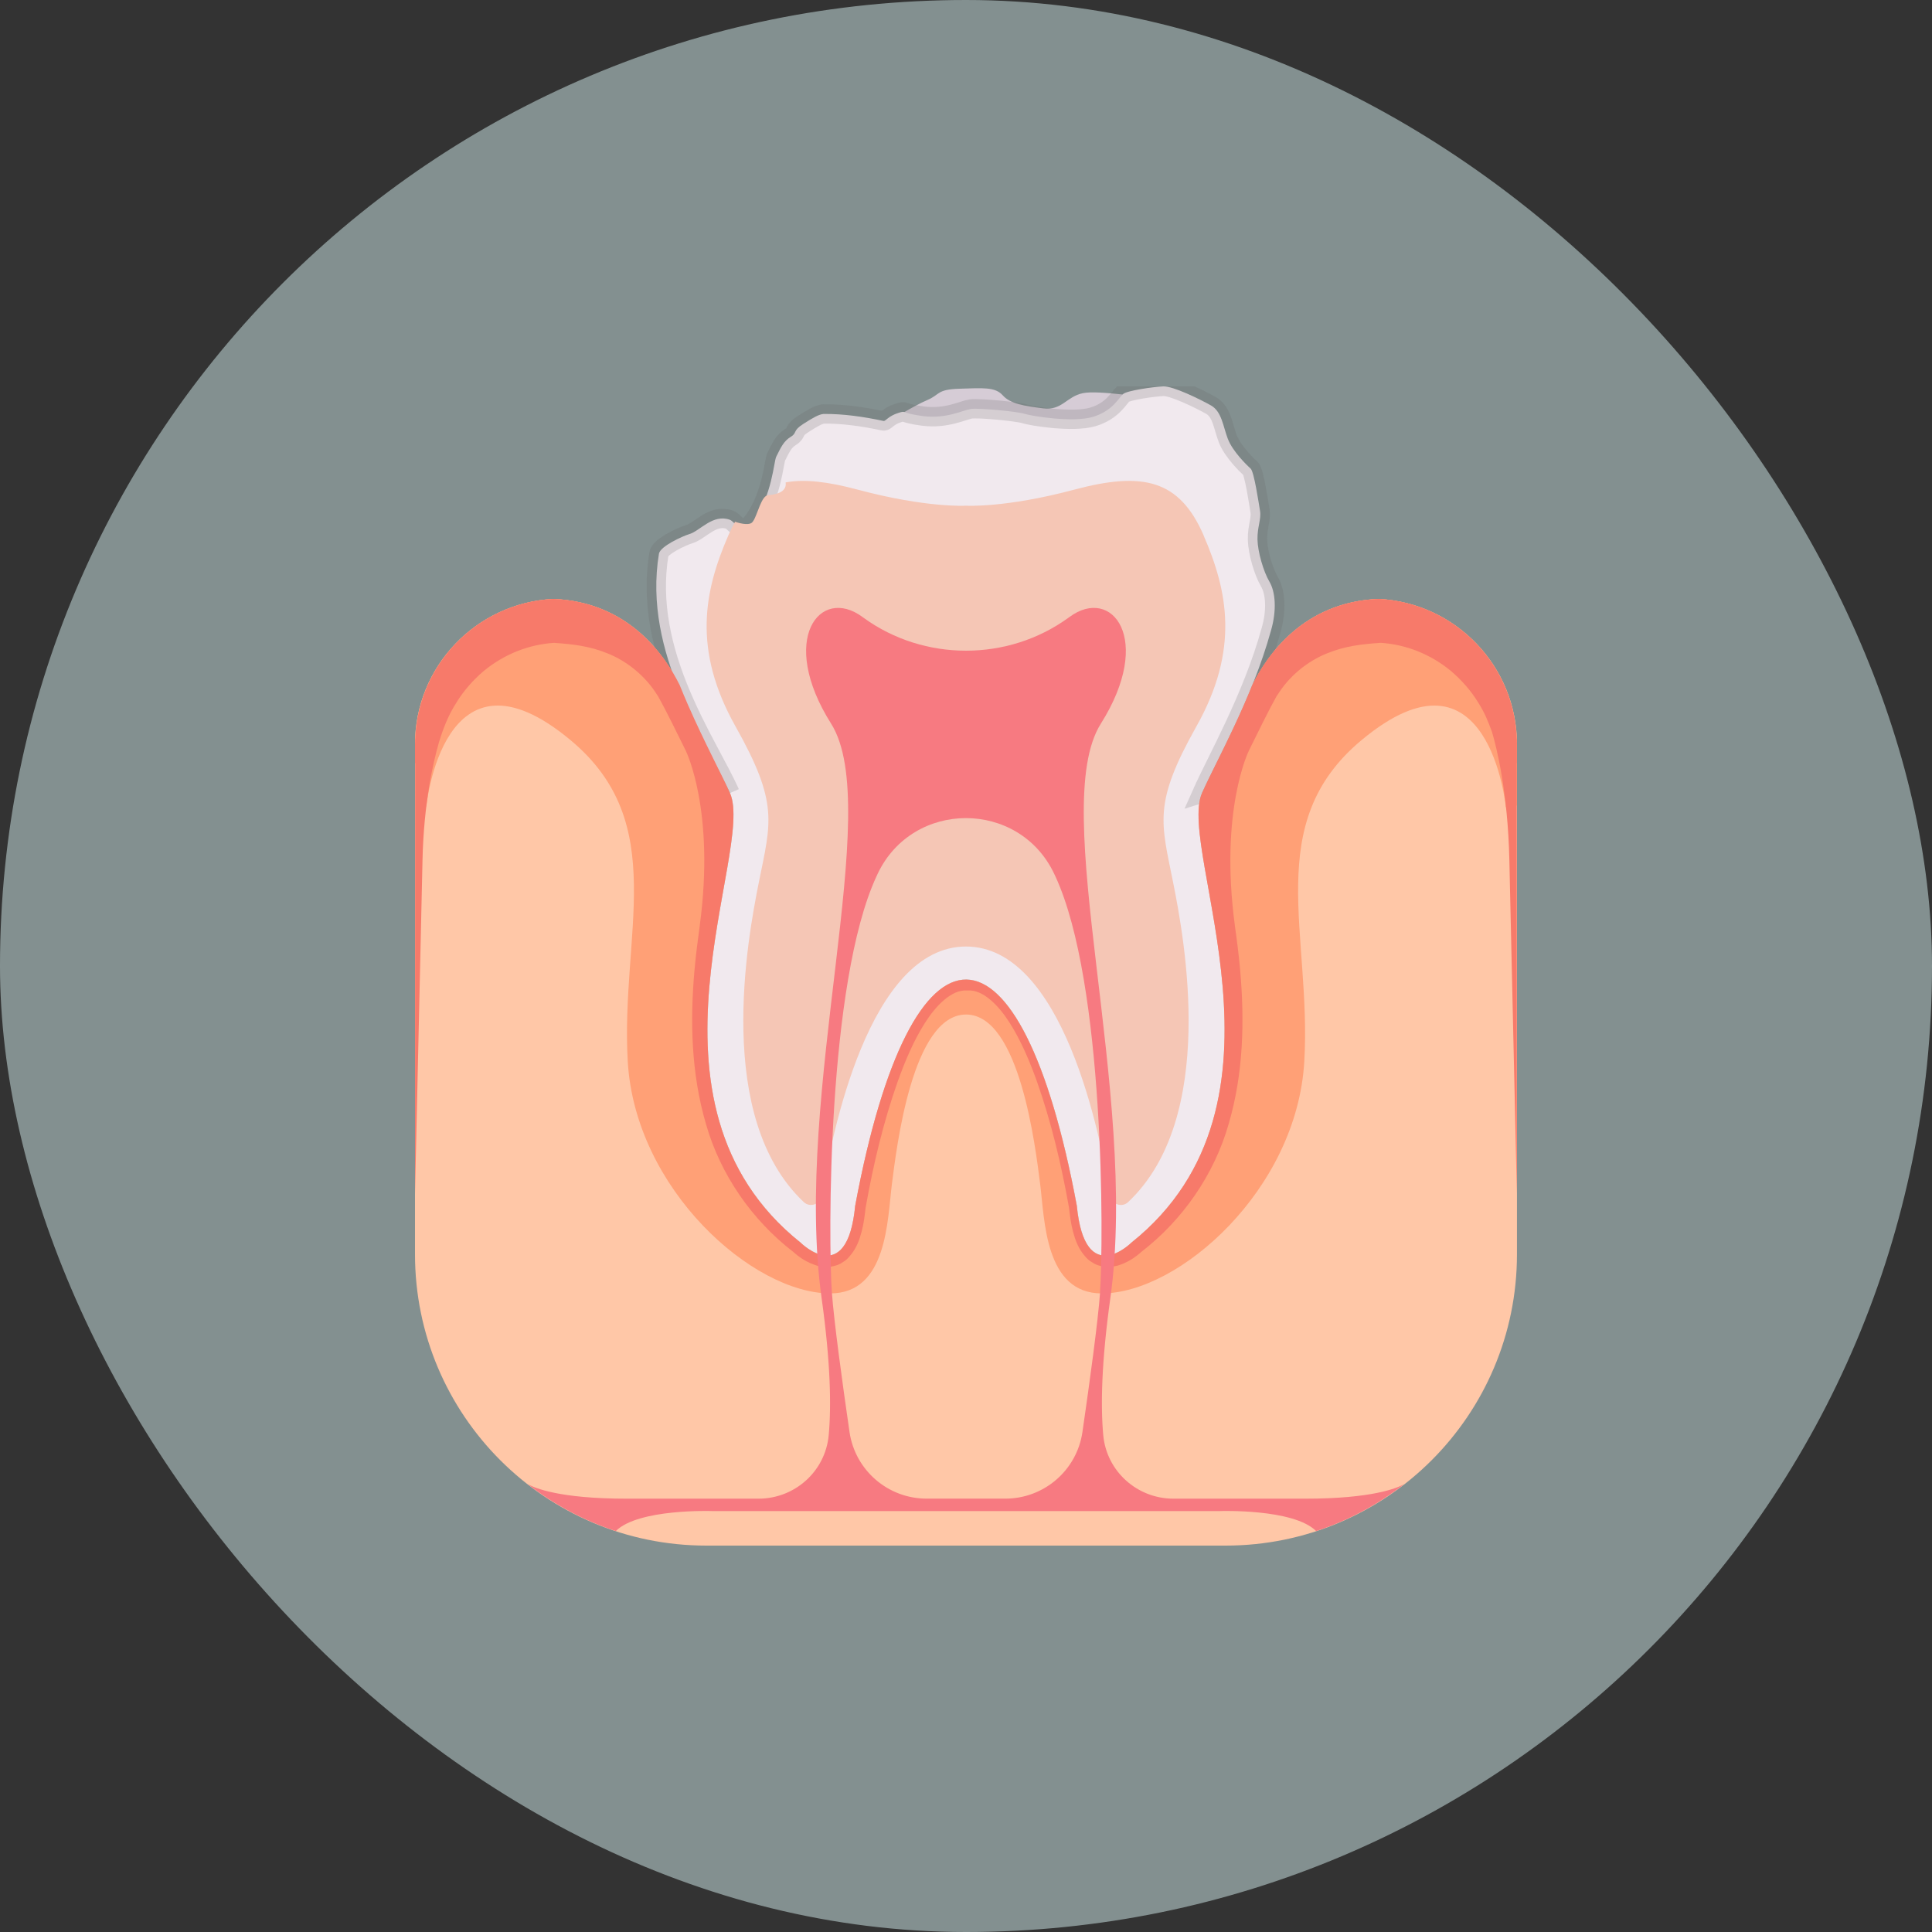 <svg xmlns="http://www.w3.org/2000/svg" width="100" height="100" viewBox="0 0 100 100" fill="none"><rect x="0" y="0" width="100" height="100" fill="#333333" stroke="none"/><rect width="100" height="100" rx="50" fill="#D4EFEE" fill-opacity="0.5"></rect><g clip-path="url(#clip0_2076_1097)"><path d="M46.043 21.789C46.043 21.789 47.31 20.995 47.99 20.71C48.669 20.424 48.472 20.155 49.669 20.12C50.867 20.084 51.51 20.019 51.902 20.462C52.295 20.905 53.009 21.012 53.992 21.137C54.974 21.262 55.19 20.53 56.047 20.351C56.904 20.173 59.328 20.636 60.518 20.619L57.065 22.851L46.809 22.513L46.043 21.787V21.789Z" fill="#D6CCD6"></path><path d="M71.362 31C67.481 31.152 65.582 33.911 64.816 35.464C64.675 35.812 64.533 36.152 64.388 36.486C64.388 36.491 64.381 36.506 64.381 36.506H64.379C63.551 38.396 62.679 40.013 62.217 41.053C60.888 44.045 67.619 57.093 58.56 64.324C58.56 64.324 56.15 66.734 55.734 62.413C54.294 54.661 52.159 50.733 50.019 50.706C47.877 50.68 45.73 54.555 44.264 62.413C43.849 66.736 41.438 64.324 41.438 64.324C32.379 57.093 39.112 44.045 37.781 41.053C37.319 40.013 36.447 38.396 35.619 36.506H35.617C35.617 36.506 35.612 36.491 35.61 36.487C35.465 36.154 35.321 35.812 35.181 35.462C34.413 33.911 32.514 31.154 28.636 31.001C24.652 31.205 21.48 34.493 21.48 38.53V64.918C21.48 73.247 28.232 80 36.561 80H63.437C71.766 80 78.518 73.248 78.518 64.918V38.53C78.518 34.493 75.346 31.205 71.36 31H71.362Z" fill="#FFC7A7"></path><path d="M78.519 38.53C78.519 34.493 75.348 31.205 71.362 31C67.481 31.152 65.582 33.911 64.816 35.464C64.675 35.812 64.533 36.152 64.388 36.486C64.388 36.491 64.381 36.506 64.381 36.506H64.379C63.551 38.396 62.679 40.013 62.217 41.053C60.888 44.045 67.619 57.093 58.56 64.324C58.56 64.324 56.15 66.734 55.734 62.413C54.294 54.661 52.159 50.733 50.019 50.706C47.877 50.68 45.73 54.555 44.266 62.413C43.85 66.736 41.44 64.324 41.44 64.324C32.38 57.093 39.114 44.045 37.783 41.053C37.321 40.013 36.448 38.396 35.62 36.506H35.619C35.619 36.506 35.614 36.491 35.612 36.487C35.467 36.154 35.323 35.812 35.182 35.462C34.414 33.911 32.516 31.154 28.638 31.001C24.652 31.205 21.48 34.493 21.48 38.53V38.687L22.062 41.782C22.062 41.782 22.917 32.789 29.539 38.316C34.705 42.627 32.112 48.319 32.493 54.941C32.875 61.563 38.968 66.947 42.974 66.947C45.929 66.947 45.929 63.135 46.166 61.278C46.404 59.42 47.215 52.512 50.002 52.512C52.788 52.512 53.599 59.42 53.837 61.278C54.075 63.135 54.075 66.947 57.029 66.947C61.035 66.947 67.128 61.563 67.51 54.941C67.891 48.319 65.298 42.627 70.464 38.316C77.086 32.791 77.941 41.782 77.941 41.782L78.523 41.693V38.53H78.519Z" fill="#FFA076"></path><path d="M62.217 41.05C62.971 39.354 64.82 36.131 65.78 32.658C66.098 31.582 66.013 30.628 65.707 30.111C65.397 29.588 65.099 28.563 65.087 27.92C65.075 27.277 65.289 26.871 65.219 26.444C65.147 26.014 64.909 24.406 64.731 24.252C64.553 24.097 63.803 23.371 63.553 22.716C63.303 22.061 63.24 21.306 62.684 20.988C62.124 20.672 60.717 19.976 60.205 20C59.694 20.024 58.347 20.213 58.134 20.393C57.92 20.571 57.598 21.274 56.562 21.58C55.525 21.885 53.393 21.538 53.024 21.418C52.654 21.298 50.653 21.108 50.249 21.168C49.844 21.228 48.999 21.691 47.784 21.538C46.57 21.382 46.953 21.23 46.498 21.373C45.966 21.541 45.833 21.816 45.732 21.789C44.705 21.57 43.658 21.416 42.625 21.426C42.374 21.454 42.11 21.604 41.585 21.938C41.002 22.307 41.281 22.4 40.923 22.615C40.566 22.829 40.415 23.164 40.177 23.64C40.052 23.89 39.968 25.65 38.987 26.982C38.391 27.791 38.049 27.005 37.781 26.905C36.898 26.584 36.243 27.472 35.695 27.639C35.297 27.761 34.181 28.279 34.108 28.654C33.249 33.832 36.628 38.445 37.784 41.049C39.113 44.041 32.382 57.089 41.441 64.32C41.441 64.32 43.852 66.73 44.267 62.409C47.198 46.696 52.858 46.906 55.737 62.409C56.153 66.73 58.563 64.32 58.563 64.32C67.622 57.089 60.889 44.041 62.22 41.049L62.217 41.05Z" fill="#F1E9EE"></path><path opacity="0.2" d="M37.784 41.049C36.628 38.445 33.249 33.832 34.108 28.654C34.181 28.279 35.297 27.761 35.695 27.639C36.243 27.472 36.898 26.584 37.781 26.905C38.049 27.005 38.391 27.791 38.987 26.982C39.968 25.65 40.052 23.89 40.177 23.64C40.415 23.164 40.566 22.829 40.923 22.615C41.281 22.4 41.002 22.307 41.585 21.938C42.11 21.604 42.374 21.454 42.625 21.426C43.658 21.416 44.705 21.57 45.732 21.789C45.833 21.816 45.966 21.541 46.498 21.373C46.953 21.23 46.57 21.382 47.784 21.538C48.999 21.691 49.844 21.228 50.249 21.168C50.653 21.108 52.654 21.298 53.024 21.418C53.393 21.538 55.525 21.885 56.562 21.58C57.598 21.274 57.92 20.571 58.134 20.393C58.347 20.213 59.694 20.024 60.205 20C60.717 19.976 62.124 20.672 62.684 20.988C63.24 21.306 63.303 22.061 63.553 22.716C63.803 23.371 64.553 24.097 64.731 24.252C64.909 24.406 65.147 26.014 65.219 26.444C65.289 26.871 65.075 27.277 65.087 27.92C65.099 28.563 65.397 29.588 65.707 30.111C66.013 30.628 66.098 31.582 65.78 32.658C64.82 36.131 62.971 39.354 62.217 41.05L62.22 41.049" stroke="#666666"></path><path d="M62.301 27.712C61.054 24.845 59.184 24.388 55.611 25.342C52.037 26.299 50 26.174 50 26.174C50 26.174 47.964 26.299 44.389 25.342C42.867 24.935 41.654 24.786 40.665 24.969C40.749 25.536 40.005 25.609 39.757 25.63C39.411 25.659 39.219 26.601 38.983 26.985C38.843 27.212 38.39 27.12 38.046 27.007C37.925 27.224 37.808 27.458 37.699 27.713C36.452 30.58 35.829 33.615 38.073 37.604C40.318 41.593 39.902 42.549 39.278 45.666C38.686 48.626 36.968 57.846 41.604 62.22C41.927 62.524 42.465 62.333 42.533 61.895C43.034 58.734 44.984 48.992 49.998 48.992C55.012 48.992 56.962 58.734 57.463 61.895C57.533 62.334 58.071 62.526 58.392 62.22C63.028 57.847 61.31 48.627 60.719 45.666C60.096 42.549 59.68 41.593 61.923 37.604C64.167 33.615 63.543 30.58 62.297 27.713L62.301 27.712Z" fill="#F5C6B5"></path><path d="M78.519 38.529C78.519 38.481 78.514 38.437 78.513 38.389V38.266L78.506 38.263C78.369 34.349 75.259 31.199 71.36 30.998C67.479 31.15 65.58 33.909 64.814 35.462C64.674 35.809 64.532 36.15 64.386 36.483C64.386 36.489 64.379 36.504 64.379 36.504H64.378C63.55 38.394 62.677 40.011 62.215 41.051C60.886 44.043 67.618 57.091 58.558 64.322C58.558 64.322 56.148 66.732 55.732 62.411C54.292 54.659 52.157 50.731 50.017 50.704C47.875 50.678 45.728 54.553 44.264 62.411C43.849 66.734 41.438 64.322 41.438 64.322C32.379 57.091 39.112 44.043 37.781 41.051C37.319 40.011 36.447 38.394 35.619 36.504H35.617C35.617 36.504 35.612 36.489 35.61 36.485C35.465 36.152 35.321 35.809 35.181 35.461C34.413 33.909 32.514 31.151 28.636 30.999C24.741 31.199 21.631 34.349 21.494 38.263L21.487 38.266V38.389C21.487 38.437 21.48 38.481 21.48 38.529V39.501C21.48 39.501 21.484 39.501 21.487 39.501L21.48 61.802C21.48 61.802 21.775 48.844 21.869 44.51C21.934 41.578 22.416 39.474 22.722 38.416C22.953 37.66 23.23 36.974 23.619 36.376C24.005 35.738 24.495 35.197 25.027 34.739C26.094 33.859 27.362 33.36 28.672 33.274C29.63 33.339 30.521 33.437 31.459 33.824C32.428 34.212 33.419 34.98 34.047 36.023L34.007 35.934C34.544 36.904 35.02 37.9 35.511 38.887L35.506 38.882C35.506 38.882 37.022 41.951 36.219 47.905L36.224 47.881C36.117 48.646 36.019 49.412 35.949 50.189C35.713 52.818 35.771 55.55 36.537 58.166C37.278 60.785 38.92 63.15 41.057 64.796L41.007 64.751C41.385 65.097 41.758 65.343 42.285 65.509C42.555 65.573 42.863 65.615 43.18 65.525C43.34 65.489 43.488 65.427 43.616 65.335C43.76 65.256 43.864 65.155 43.956 65.047C44.34 64.62 44.488 64.163 44.601 63.735C44.714 63.316 44.757 62.909 44.806 62.5C45.203 60.27 45.728 58.054 46.478 55.944C46.858 54.892 47.295 53.857 47.875 52.945C48.436 52.057 49.254 51.212 50.044 51.268C50.051 51.268 50.06 51.268 50.068 51.268C50.074 51.268 50.077 51.267 50.082 51.267C50.086 51.267 50.089 51.267 50.092 51.267C50.883 51.21 51.7 52.055 52.261 52.943C52.841 53.855 53.279 54.89 53.659 55.942C54.408 58.053 54.933 60.268 55.33 62.499C55.38 62.906 55.423 63.313 55.535 63.734C55.65 64.161 55.797 64.618 56.18 65.046C56.273 65.153 56.377 65.253 56.521 65.333C56.649 65.425 56.796 65.487 56.957 65.523C57.273 65.614 57.581 65.571 57.852 65.508C58.38 65.342 58.752 65.094 59.13 64.75L59.08 64.794C61.217 63.147 62.857 60.783 63.599 58.164C64.366 55.548 64.422 52.816 64.188 50.187C64.119 49.411 64.02 48.643 63.912 47.88L63.917 47.904C63.115 41.949 64.631 38.88 64.631 38.88L64.626 38.885C65.117 37.897 65.592 36.903 66.129 35.933L66.09 36.022C66.718 34.978 67.708 34.21 68.678 33.822C69.616 33.435 70.507 33.338 71.465 33.273C72.775 33.358 74.043 33.856 75.11 34.737C75.642 35.194 76.131 35.736 76.518 36.374C76.814 36.831 77.035 37.352 77.231 37.902C77.452 38.654 78.047 40.988 78.124 44.508C78.22 48.843 78.513 61.801 78.513 61.801L78.506 39.491C78.506 39.491 78.511 39.491 78.513 39.491V38.528L78.519 38.529Z" fill="#F77A6A"></path><path d="M67.578 77.571H60.736C58.859 77.571 57.275 76.153 57.104 74.283C56.964 72.745 57.011 70.489 57.472 67.186C58.956 56.515 54.215 41.841 56.979 37.458C59.742 33.076 57.55 30.313 55.359 31.933C55.337 31.948 55.315 31.966 55.292 31.981C52.164 34.246 47.834 34.246 44.705 31.981C44.683 31.966 44.661 31.948 44.639 31.933C42.447 30.313 40.256 33.076 43.019 37.458C45.781 41.841 41.039 56.515 42.526 67.186C42.986 70.489 43.034 72.745 42.894 74.283C42.723 76.153 41.14 77.571 39.262 77.571H32.42C28.947 77.571 27.666 77.016 27.32 76.82C28.675 77.872 30.208 78.703 31.874 79.247C33.041 78.081 36.842 78.212 36.842 78.212H63.154C63.154 78.212 66.955 78.081 68.122 79.247C69.788 78.703 71.321 77.872 72.676 76.82C72.33 77.016 71.049 77.571 67.576 77.571H67.578ZM56.94 66.898C56.832 68.403 56.392 71.609 56.028 74.115C55.741 76.1 54.04 77.569 52.034 77.569H47.964C45.959 77.569 44.259 76.1 43.97 74.115C43.607 71.609 43.166 68.403 43.058 66.898C42.868 64.23 42.813 50.873 45.364 45.365C45.385 45.319 45.407 45.274 45.427 45.228C47.247 41.384 52.745 41.384 54.565 45.228C54.586 45.273 54.608 45.319 54.629 45.365C57.179 50.873 57.126 64.23 56.935 66.898H56.94Z" fill="#F77A81"></path></g><defs><clipPath id="clip0_2076_1097"><rect width="57.039" height="60" fill="white" transform="translate(21.48 20)"></rect></clipPath></defs></svg>